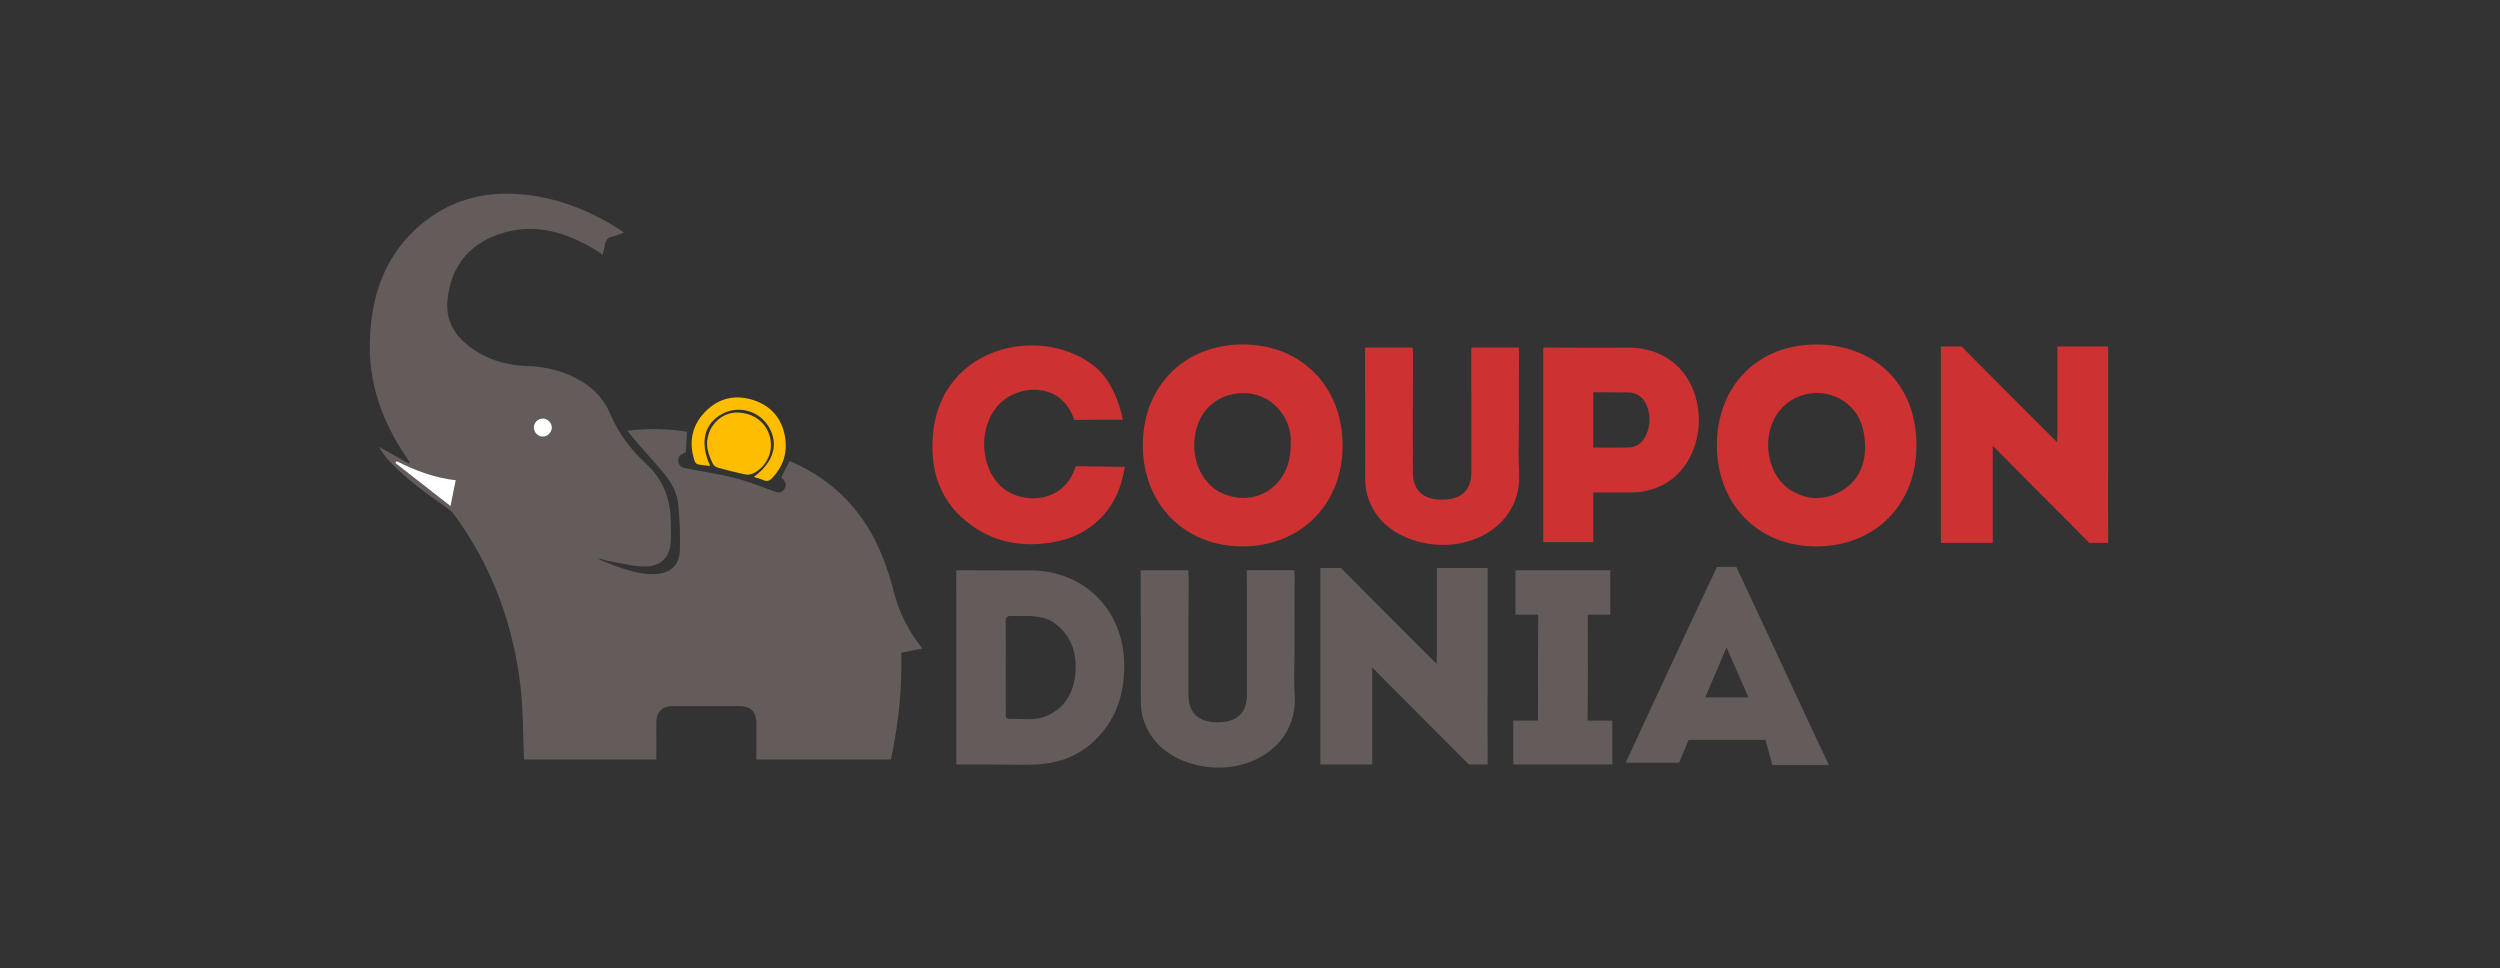 <?xml version="1.0" encoding="UTF-8"?>
<svg xmlns="http://www.w3.org/2000/svg" width="142" height="55" viewBox="0 0 142 55" fill="none">
  <rect x="0" y="0" width="142" height="55" fill="#333333" stroke="none"/>
  <g clip-path="url(#clip0_8130_11765)">
    <path d="M84.497 32.264H81.611V37.193C81.602 37.359 81.596 37.527 81.596 37.7C81.43 37.562 76.166 32.264 76.166 32.264H74.995V43.42H77.941V37.911C78.227 38.2 81.93 41.919 83.424 43.42H84.497V43.051C84.493 41.92 84.493 40.789 84.492 39.658H84.497V32.264Z" fill="#635C5B"></path>
    <path d="M73.54 39.492C73.481 38.492 73.531 37.485 73.531 36.481C73.531 35.979 73.528 35.479 73.528 34.977H73.529V33.721C73.531 33.407 73.534 33.093 73.538 32.779C73.538 32.725 73.535 32.681 73.529 32.64V32.389H70.822V32.717C70.819 32.761 70.817 32.809 70.817 32.863C70.82 33.208 70.821 33.554 70.822 33.899V34.976H70.826C70.829 36.477 70.826 37.977 70.826 39.478C70.826 40.496 70.252 41.032 69.162 41.029C68.078 41.028 67.505 40.489 67.505 39.468C67.505 37.263 67.495 35.057 67.514 32.853C67.514 32.783 67.511 32.721 67.503 32.669V32.39H67.14C67.126 32.39 67.111 32.39 67.097 32.39H64.791V35.034H64.799C64.802 36.638 64.799 38.243 64.797 39.848C64.796 40.651 65.049 41.362 65.536 41.995C66.571 43.341 68.772 43.937 70.613 43.408C72.339 42.912 73.661 41.514 73.541 39.492H73.54Z" fill="#635C5B"></path>
    <path d="M29.765 43.136C29.704 41.76 29.724 40.376 29.567 39.012C29.154 35.426 27.926 32.135 25.783 29.21C25.663 29.046 25.483 28.919 25.314 28.799C24.178 27.999 23.049 27.189 22.092 26.171C21.872 25.938 21.69 25.671 21.535 25.379C22.094 25.692 22.652 26.005 23.211 26.318C23.23 26.296 23.248 26.275 23.267 26.253C23.194 26.145 23.123 26.036 23.051 25.928C21.7 23.921 20.915 21.729 21.009 19.289C21.105 16.723 21.881 14.439 23.936 12.731C25.524 11.411 27.361 10.883 29.394 11.022C31.53 11.167 33.466 11.919 35.254 13.074C35.304 13.107 35.349 13.146 35.432 13.21C35.181 13.3 34.972 13.396 34.753 13.448C34.496 13.507 34.393 13.659 34.362 13.906C34.34 14.082 34.284 14.253 34.231 14.474C34.119 14.392 34.035 14.32 33.942 14.264C32.179 13.184 30.324 12.59 28.274 13.325C26.541 13.947 25.594 15.232 25.416 17.055C25.309 18.152 25.789 19.019 26.65 19.674C27.636 20.424 28.755 20.76 29.997 20.795C31.058 20.824 32.078 21.097 33.004 21.641C33.769 22.09 34.325 22.71 34.679 23.545C35.131 24.613 35.823 25.537 36.675 26.318C37.66 27.218 38.085 28.331 38.1 29.633C38.104 29.96 38.111 30.286 38.107 30.611C38.096 31.613 37.584 32.195 36.578 32.177C35.895 32.165 35.214 31.978 34.534 31.856C34.341 31.821 34.158 31.737 33.946 31.733C34.207 31.844 34.464 31.963 34.729 32.062C35.508 32.353 36.293 32.627 37.143 32.61C38.038 32.593 38.58 32.152 38.616 31.267C38.652 30.411 38.604 29.546 38.531 28.691C38.473 28.016 38.146 27.422 37.723 26.901C37.272 26.347 36.779 25.828 36.311 25.289C36.092 25.038 35.887 24.776 35.631 24.463C36.821 24.317 37.922 24.355 39.024 24.521C39 24.916 38.978 25.29 38.955 25.688C38.929 25.7 38.884 25.724 38.838 25.742C38.613 25.827 38.49 25.986 38.529 26.229C38.568 26.468 38.737 26.561 38.97 26.605C39.91 26.778 40.856 26.93 41.782 27.162C42.492 27.34 43.18 27.615 43.869 27.871C44.121 27.964 44.354 28.071 44.541 27.796C44.731 27.518 44.595 27.302 44.37 27.123C44.529 26.81 44.686 26.505 44.85 26.183C46.459 26.869 47.811 27.886 48.853 29.302C49.817 30.61 50.384 32.091 50.78 33.656C51.058 34.755 51.569 35.755 52.254 36.663C52.277 36.695 52.301 36.728 52.383 36.838C51.972 36.919 51.612 36.989 51.199 37.071C51.199 37.316 51.2 37.615 51.199 37.913C51.189 39.675 50.969 41.414 50.606 43.136H42.964C42.964 42.434 42.966 41.731 42.961 41.028C42.958 40.442 42.632 40.111 42.043 40.108C40.762 40.103 39.482 40.105 38.201 40.108C37.614 40.111 37.281 40.444 37.278 41.026C37.274 41.73 37.278 42.433 37.279 43.137H29.765V43.136ZM25.889 27.276C24.666 27.139 23.577 26.72 22.525 26.19C22.502 26.227 22.48 26.263 22.458 26.3C23.482 27.1 24.507 27.901 25.591 28.748C25.702 28.202 25.791 27.763 25.889 27.276ZM31.346 24.273C31.34 24.01 31.098 23.773 30.835 23.772C30.551 23.771 30.316 24.012 30.322 24.297C30.328 24.579 30.583 24.818 30.859 24.802C31.12 24.786 31.353 24.534 31.346 24.273Z" fill="#635C5B"></path>
    <path d="M41.819 23.431C42.837 23.435 43.549 24.018 43.747 24.887C43.93 25.69 43.519 26.544 42.755 26.9C42.627 26.96 42.452 26.973 42.311 26.943C41.809 26.837 41.309 26.711 40.815 26.574C40.696 26.541 40.553 26.463 40.496 26.353C40.033 25.448 40.118 24.946 40.337 24.424C40.673 23.769 41.236 23.45 41.819 23.432L41.819 23.431Z" fill="#FFBD00"></path>
    <path d="M42.815 27.089C43.961 26.25 44.258 25.186 43.641 24.205C43.087 23.325 41.953 23.017 41.041 23.499C39.993 24.052 39.731 25.119 40.336 26.467C40.083 26.436 39.847 26.42 39.619 26.368C39.55 26.352 39.475 26.249 39.449 26.171C39.126 25.16 39.27 24.227 40.003 23.444C40.781 22.611 41.756 22.378 42.828 22.737C43.841 23.077 44.439 23.817 44.598 24.875C44.728 25.736 44.477 26.491 43.879 27.133C43.726 27.297 43.584 27.374 43.361 27.271C43.194 27.194 43.01 27.153 42.817 27.089H42.815Z" fill="#FFBD00"></path>
    <path d="M25.888 27.276C25.789 27.763 25.701 28.202 25.59 28.748C24.506 27.901 23.482 27.1 22.457 26.3C22.48 26.263 22.502 26.227 22.524 26.19C23.577 26.72 24.666 27.139 25.888 27.276Z" fill="white"></path>
    <path d="M31.346 24.273C31.353 24.533 31.12 24.785 30.858 24.802C30.582 24.818 30.327 24.579 30.321 24.297C30.316 24.011 30.551 23.77 30.835 23.772C31.098 23.773 31.339 24.011 31.346 24.273Z" fill="white"></path>
    <path d="M62.4 23.842L61.019 23.852C60.301 21.718 58.114 21.893 57.061 22.686C55.555 23.821 55.515 26.465 56.939 27.698C58.053 28.662 60.454 28.631 61.101 26.478L63.89 26.52C63.89 26.52 63.861 26.678 63.798 26.98C63.373 28.987 61.963 30.388 59.933 30.776C58.249 31.097 56.648 30.873 55.227 29.875C53.403 28.594 52.796 26.741 52.998 24.611C53.464 19.702 59.036 18.413 62.098 20.748C63.022 21.453 63.551 22.701 63.777 23.841C63.777 23.841 62.778 23.841 62.4 23.841V23.842Z" fill="#CD3132"></path>
    <path d="M70.556 19.565C67.219 19.589 64.877 21.99 64.912 25.349C64.948 28.688 67.322 31.055 70.615 31.035C73.925 31.015 76.295 28.583 76.26 25.24C76.226 21.898 73.858 19.542 70.555 19.564L70.556 19.565ZM73.311 25.298C73.327 27.503 71.441 28.854 69.488 28.048C68.18 27.509 67.516 25.841 67.981 24.267C68.358 22.992 69.517 22.225 70.891 22.341C72.148 22.447 73.177 23.493 73.309 24.805C73.326 24.968 73.311 25.133 73.311 25.298Z" fill="#CD3132"></path>
    <path d="M103.231 19.569C99.876 19.532 97.527 21.894 97.52 25.269C97.514 28.638 99.837 31.023 103.137 31.036C106.482 31.048 108.879 28.668 108.857 25.265C108.834 21.656 106.336 19.603 103.231 19.568V19.569ZM104.493 27.941C103.541 28.448 102.588 28.401 101.69 27.827C100.381 26.99 100.025 24.883 100.934 23.525C101.763 22.286 103.47 21.941 104.713 22.781C105.608 23.386 105.941 24.279 105.937 25.514C105.902 26.445 105.535 27.385 104.493 27.941Z" fill="#CD3132"></path>
    <path d="M86.285 26.844C86.226 25.844 86.276 24.837 86.276 23.833C86.276 23.332 86.274 22.831 86.274 22.33H86.275V21.074C86.276 20.759 86.279 20.446 86.284 20.131C86.284 20.078 86.281 20.033 86.275 19.993V19.741H83.567V20.07C83.564 20.113 83.563 20.162 83.563 20.215C83.566 20.56 83.567 20.907 83.567 21.252V22.329H83.572C83.575 23.829 83.572 25.33 83.572 26.83C83.572 27.849 82.997 28.384 81.907 28.382C80.823 28.38 80.25 27.842 80.25 26.82C80.25 24.616 80.24 22.41 80.259 20.205C80.259 20.135 80.256 20.074 80.248 20.021V19.742H79.885C79.871 19.742 79.856 19.742 79.842 19.742H77.536V22.386H77.544C77.547 23.991 77.544 25.596 77.542 27.2C77.541 28.003 77.794 28.714 78.281 29.347C79.317 30.694 81.517 31.29 83.358 30.761C85.084 30.264 86.406 28.867 86.287 26.844H86.285Z" fill="#CD3132"></path>
    <path d="M92.32 19.747C91.713 19.764 87.654 19.742 87.654 19.742V30.794H90.499V27.967H90.966C90.966 27.967 92.085 27.98 92.645 27.974C94.303 27.955 95.579 27.084 96.184 25.539C97.122 23.147 95.959 19.648 92.32 19.748V19.747ZM93.515 24.676C93.308 25.156 92.956 25.428 92.412 25.421L90.499 25.425V22.282C90.499 22.282 91.932 22.28 92.49 22.291C93.031 22.302 93.379 22.614 93.558 23.093C93.754 23.618 93.738 24.157 93.515 24.677V24.676Z" fill="#CD3132"></path>
    <path d="M119.744 19.678H116.858V24.607C116.849 24.773 116.843 24.941 116.843 25.114C116.677 24.976 111.413 19.678 111.413 19.678H110.242V30.834H113.188V25.325C113.474 25.614 117.177 29.333 118.671 30.834H119.744V30.465C119.74 29.335 119.74 28.203 119.739 27.073H119.744V19.678Z" fill="#CD3132"></path>
    <path d="M58.567 32.401C57.673 32.394 54.316 32.39 54.316 32.39V32.723C54.312 32.767 54.311 32.814 54.312 32.868C54.314 33.093 54.315 33.32 54.316 33.545V43.42H54.545C54.585 43.425 54.631 43.428 54.687 43.426C54.831 43.423 54.975 43.421 55.119 43.42H55.886C56.748 43.425 57.611 43.446 58.474 43.438C59.788 43.426 61.01 43.104 62.019 42.205C63.36 41.01 63.875 39.489 63.855 37.717C63.821 34.676 61.61 32.422 58.567 32.4V32.401ZM61.092 38.058C61.04 39.207 60.588 40.152 59.472 40.657C58.782 40.968 58.049 40.804 57.334 40.831C57.075 40.841 57.131 40.622 57.131 40.469C57.127 39.615 57.129 38.761 57.129 37.907C57.129 37.053 57.139 36.199 57.123 35.345C57.118 35.064 57.205 34.974 57.486 34.984C58.33 35.016 59.199 34.865 59.948 35.432C60.824 36.096 61.141 37.016 61.092 38.058Z" fill="#635C5B"></path>
    <path d="M91.58 40.93H90.182C90.18 40.764 90.179 40.597 90.18 40.474C90.199 38.927 90.188 37.379 90.188 35.831V34.912H91.465V32.39H86.078V34.912H87.367C87.368 35.057 87.371 35.199 87.368 35.305C87.351 36.819 87.361 38.334 87.361 39.849L87.354 40.929H85.954V43.416H91.579V40.929L91.58 40.93Z" fill="#635C5B"></path>
    <path d="M103.883 43.456L103.056 41.709C101.368 38.066 98.626 32.203 98.626 32.203H97.521C97.521 32.203 95.154 37.239 94.084 39.557C94.005 39.726 93.927 39.895 93.849 40.064L92.339 43.322H95.375L95.917 42.023H96.358C97.541 42.025 98.726 42.031 99.91 42.023H100.276L100.674 43.457H103.882L103.883 43.456ZM96.847 39.612C96.847 39.612 96.904 39.502 96.979 39.33C97.331 38.509 97.678 37.686 98.065 36.773C98.495 37.752 98.888 38.642 99.314 39.611C98.548 39.611 97.555 39.61 96.847 39.611V39.612Z" fill="#635C5B"></path>
  </g>
  <defs>
    <clipPath id="clip0_8130_11765">
      <rect width="98.744" height="32.6" fill="white" transform="translate(21 11)"></rect>
    </clipPath>
  </defs>
</svg>
